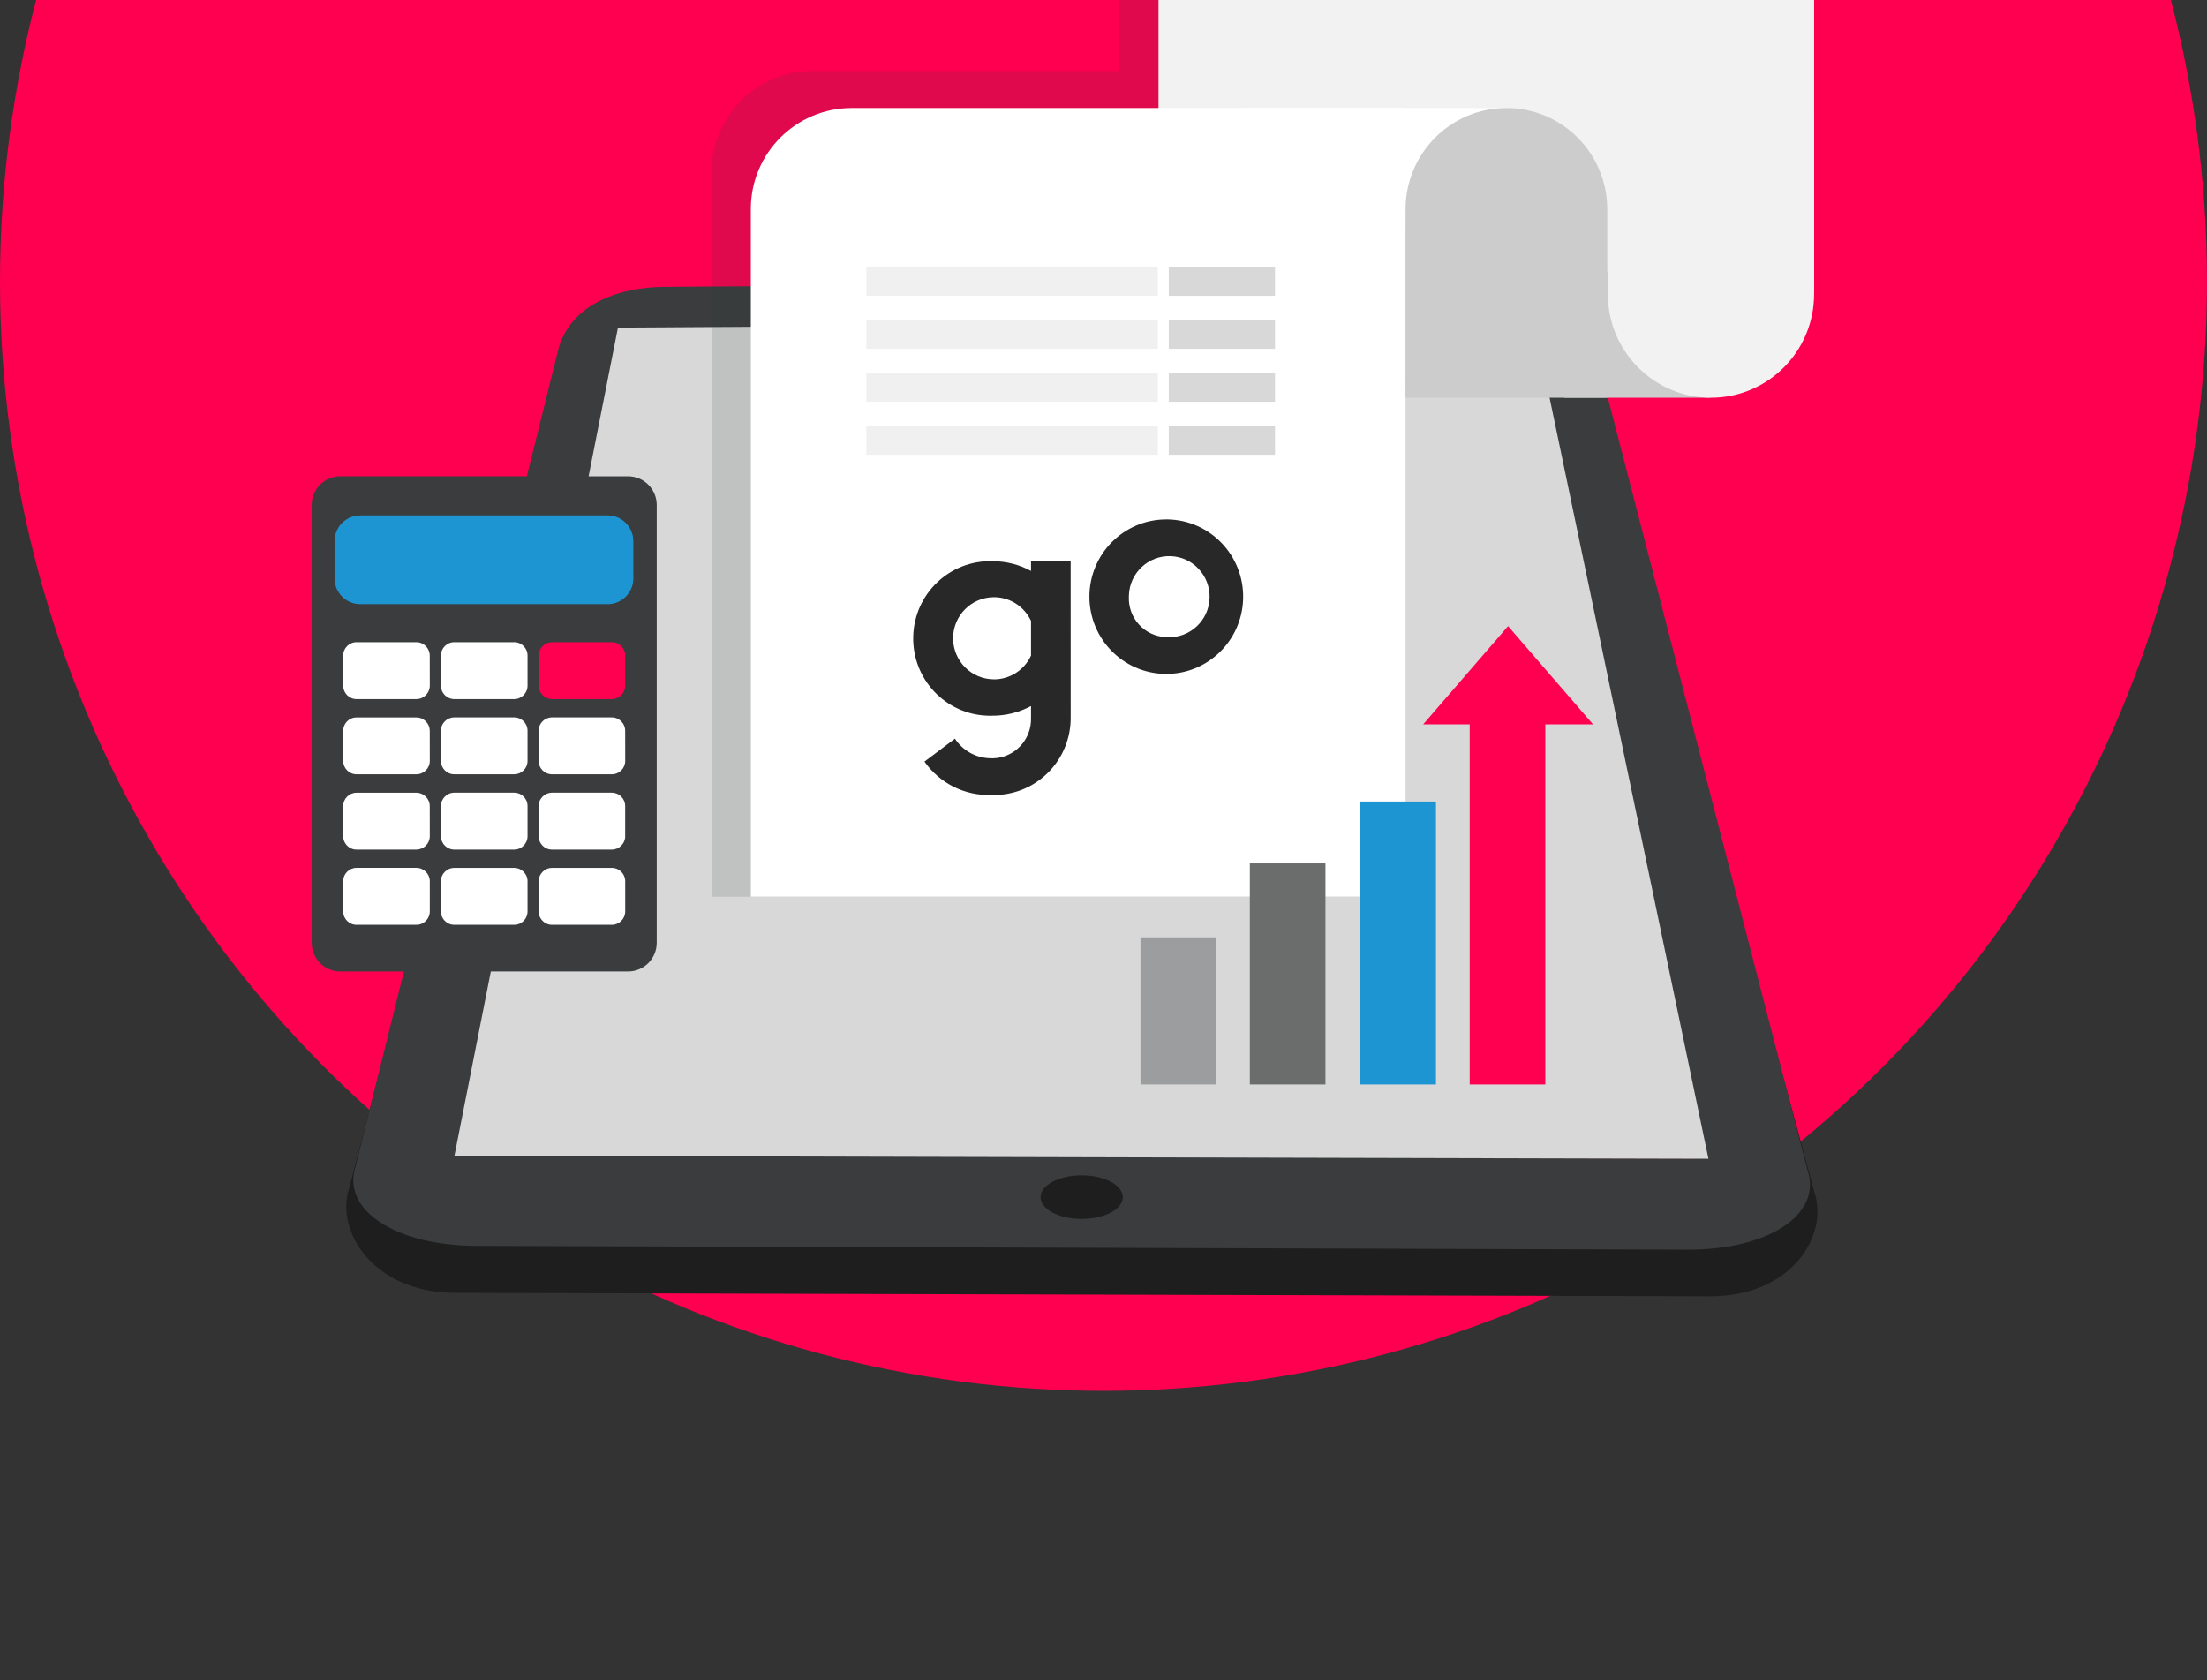 <?xml version="1.0" encoding="utf-8"?>
<!-- Generator: Adobe Illustrator 25.0.0, SVG Export Plug-In . SVG Version: 6.00 Build 0)  -->
<svg version="1.1" id="Calque_1" xmlns="http://www.w3.org/2000/svg" xmlns:xlink="http://www.w3.org/1999/xlink" x="0px" y="0px"
	 viewBox="0 0 528 402" style="enable-background:new 0 0 528 402;" xml:space="preserve">
<rect x="0" y="0" width="528" height="402" fill="#333333" stroke="none"/>
<style type="text/css">
	.st0{fill:#FF0050;}
	.st1{fill:#1E1E1E;}
	.st2{fill:#D8D8D8;}
	.st3{fill:#3A3C3D;}
	.st4{opacity:0.15;fill:#3A3C3D;}
	.st5{fill-rule:evenodd;clip-rule:evenodd;fill:#3A3C3D;}
	.st6{fill-rule:evenodd;clip-rule:evenodd;fill:#1E95D3;}
	.st7{fill-rule:evenodd;clip-rule:evenodd;fill:#FFFFFF;}
	.st8{fill-rule:evenodd;clip-rule:evenodd;fill:#FF0050;}
	.st9{fill:#F2F2F2;}
	.st10{fill:#CCCCCC;}
	.st11{fill:#FFFFFF;}
	.st12{fill:#F0F0F0;}
	.st13{fill:#282828;}
	.st14{fill:#9C9D9E;}
	.st15{fill:#6B6D6D;}
	.st16{fill:#1E95D3;}
</style>
<g>
	<ellipse class="st0" cx="264" cy="67.37" rx="264" ry="265.37"/>
</g>
<g>
	<path class="st1" d="M356.08,76.74l-197.31,1.41c-10.48,0.09-21.79,3.86-25.16,14.28L83.52,284.31
		c-3.37,10.41,5.96,24.92,25.28,24.99l300.3,0.82c19.35,0.06,28.48-14.39,24.98-24.92L381.4,90.91
		C377.89,80.37,366.55,76.65,356.08,76.74z M257.43,80.17c2.22-0.02,4.05,0.96,4.08,2.58c0.03,1.52-1.78,2.63-4.05,2.65
		c-2.28,0.02-4.2-0.84-4.08-2.58C253.5,81.14,255.21,80.19,257.43,80.17z M407.1,285.16l-296.57-0.75l39.22-196.48l215.46-1.37
		L407.1,285.16z"/>
	<polygon class="st2" points="146.94,76.74 369.14,76.74 414.13,277.23 104.93,277.23 	"/>
	<polygon class="st2" points="183.39,76.74 369.14,76.74 414.13,277.23 298.76,277.23 	"/>
	<path class="st3" d="M355.82,67.21l-196.96,1.41c-10.46,0.09-21.74,3.85-25.11,14.25l-48.7,196.22
		c-3.36,10.39,9.6,18.9,28.88,18.96l289.85,0.91c19.31,0.06,32.17-8.45,28.67-18.95L381.09,81.35
		C377.59,70.83,366.27,67.12,355.82,67.21z M408.73,277.23l-300.01-0.75l39.12-198.11l219.09-1.37L408.73,277.23z"/>
	<ellipse class="st1" cx="258.78" cy="286.4" rx="9.84" ry="5.22"/>
</g>
<path class="st4" d="M424.6-198H267.75V16.98h-73.39c-13.33,0-24.14,10.86-24.14,24.27v173.27h156.64V86.29h37.96h10.3h24.64v0
	c0.06,0,0.12,0,0.18,0c13.62,0,24.67-11.1,24.67-24.79v-2.49c0,0,0,0,0,0V-198z"/>
<g id="Groupe_10787_6_" transform="translate(539.705 606.125)">
	<path id="Tracé_46812_6_" class="st5" d="M-382.59-380.61c0.01,3.8-3.05,6.88-6.82,6.89c0,0,0,0-0.01,0h-68.87
		c-3.79,0-6.85-3.08-6.85-6.89v-104.7c0.01-3.8,3.07-6.88,6.85-6.87h68.85c3.77,0,6.84,3.06,6.85,6.85L-382.59-380.61
		L-382.59-380.61z"/>
	<path id="Tracé_46813_6_" class="st6" d="M-388.18-467.77c0,3.4-2.74,6.17-6.13,6.18h-59.23c-3.39-0.01-6.13-2.77-6.13-6.18v-8.87
		c0-3.41,2.74-6.17,6.13-6.18h59.23c3.38,0,6.12,2.76,6.12,6.16v0.02L-388.18-467.77z"/>
	<path id="Tracé_46814_6_" class="st7" d="M-436.88-442.08c-0.02,1.77-1.44,3.2-3.21,3.21h-14.32c-1.76-0.01-3.18-1.44-3.19-3.21
		v-7.21c0-1.77,1.43-3.2,3.19-3.2h14.31c1.76,0,3.19,1.43,3.21,3.2L-436.88-442.08z"/>
	<path id="Tracé_46815_6_" class="st7" d="M-413.5-442.08c0,1.77-1.43,3.2-3.19,3.21h-14.33c-1.76-0.01-3.19-1.44-3.21-3.21v-7.21
		c0.01-1.77,1.44-3.2,3.21-3.2h14.33c1.76,0,3.19,1.43,3.19,3.19c0,0,0,0,0,0L-413.5-442.08L-413.5-442.08z"/>
	<path id="Tracé_46816_6_" class="st8" d="M-390.13-442.08c-0.01,1.77-1.43,3.2-3.19,3.21h-14.31c-1.76-0.01-3.19-1.43-3.21-3.21
		v-7.21c0.02-1.77,1.45-3.2,3.21-3.2h14.31c1.76,0,3.19,1.43,3.19,3.2L-390.13-442.08z"/>
	<path id="Tracé_46817_6_" class="st7" d="M-436.88-424.11c0,1.78-1.44,3.22-3.21,3.22h-14.32c-1.76,0-3.19-1.44-3.19-3.21
		c0,0,0,0,0,0v-7.18c0-1.77,1.42-3.21,3.18-3.21h14.32c1.77,0,3.2,1.44,3.21,3.21L-436.88-424.11z"/>
	<path id="Tracé_46818_6_" class="st7" d="M-413.5-424.11c0.01,1.77-1.41,3.21-3.17,3.22c0,0,0,0,0,0h-14.35
		c-1.77,0-3.21-1.44-3.21-3.22v-7.18c0.01-1.78,1.44-3.21,3.21-3.21h14.33c1.76,0,3.19,1.43,3.19,3.19c0,0,0,0,0,0L-413.5-424.11
		L-413.5-424.11z"/>
	<path id="Tracé_46819_6_" class="st7" d="M-390.13-424.11c0.01,1.77-1.42,3.22-3.19,3.22c0,0,0,0,0,0h-14.32
		c-1.77,0-3.21-1.44-3.21-3.22v-7.18c0.01-1.78,1.45-3.21,3.21-3.21h14.31c1.76,0,3.19,1.44,3.19,3.21l0,0L-390.13-424.11z"/>
	<path id="Tracé_46820_6_" class="st7" d="M-436.88-406.11c0,1.78-1.43,3.23-3.21,3.24h-14.32c-1.77,0-3.19-1.45-3.19-3.22v-7.18
		c0-1.77,1.42-3.2,3.18-3.21c0,0,0,0,0,0h14.32c1.77,0,3.2,1.43,3.21,3.21L-436.88-406.11z"/>
	<path id="Tracé_46821_6_" class="st7" d="M-413.5-406.11c0.02,1.77-1.4,3.22-3.16,3.24c0,0,0,0,0,0h-14.36
		c-1.77-0.01-3.21-1.45-3.21-3.24v-7.17c0.01-1.77,1.44-3.21,3.21-3.21h14.33c1.76-0.01,3.19,1.42,3.19,3.19c0,0,0,0,0,0V-406.11
		L-413.5-406.11z"/>
	<path id="Tracé_46822_6_" class="st7" d="M-390.13-406.11c0.01,1.78-1.42,3.23-3.19,3.24h-14.32c-1.78,0-3.21-1.45-3.21-3.24
		v-7.17c0.01-1.78,1.45-3.21,3.21-3.21h14.31c1.76,0,3.19,1.43,3.19,3.21c0,0,0,0,0,0V-406.11L-390.13-406.11z"/>
	<path id="Tracé_46823_6_" class="st7" d="M-436.88-388.1c0,1.78-1.44,3.22-3.21,3.22h-14.32c-1.76,0-3.19-1.44-3.19-3.21
		c0,0,0,0,0,0v-7.2c-0.01-1.77,1.42-3.21,3.18-3.22c0,0,0,0,0.01,0h14.32c1.77,0,3.2,1.44,3.21,3.22L-436.88-388.1z"/>
	<path id="Tracé_46824_6_" class="st7" d="M-413.5-388.1c0.01,1.77-1.4,3.21-3.16,3.22c0,0,0,0,0,0h-14.36
		c-1.77,0-3.21-1.44-3.21-3.22v-7.18c0-1.78,1.44-3.22,3.21-3.22h14.33c1.76,0,3.19,1.44,3.19,3.21L-413.5-388.1L-413.5-388.1z"/>
	<path id="Tracé_46825_6_" class="st7" d="M-390.13-388.1c0.01,1.77-1.42,3.21-3.18,3.22c0,0,0,0,0,0h-14.32
		c-1.77,0-3.21-1.44-3.21-3.22v-7.18c0.01-1.78,1.44-3.22,3.21-3.22h14.31c1.77,0,3.2,1.45,3.19,3.22L-390.13-388.1z"/>
</g>
<g>
	<path class="st9" d="M277.16-198V90.81h134.02c12.61,0,22.83-10.27,22.83-22.94V-198H277.16z"/>
	
		<rect id="XMLID_28_" x="374.22" y="64.93" transform="matrix(-1 -4.946766e-11 4.946766e-11 -1 783.379 160.078)" class="st10" width="34.93" height="30.22"/>
	<path id="XMLID_27_" class="st9" d="M385.39,27.47h47.88c0.4,0,0.73,0.33,0.73,0.73v42.16c0,13.69-11.04,24.79-24.67,24.79l0,0
		c-13.62,0-24.67-11.1-24.67-24.79V28.2C384.67,27.8,384.99,27.47,385.39,27.47z"/>
	<path id="XMLID_26_" class="st11" d="M179.63,214.51h156.64V25.84h-132.5c-13.33,0-24.14,10.81-24.14,24.14V214.51z"/>
	
		<rect id="XMLID_25_" x="297.65" y="25.84" transform="matrix(-1 -2.723611e-11 2.723611e-11 -1 658.551 80.273)" class="st11" width="63.25" height="28.59"/>
	<path id="XMLID_24_" class="st10" d="M384.52,95.15h-48.26V50.09c0-13.39,10.8-24.25,24.13-24.25l0,0
		c13.33,0,24.13,10.86,24.13,24.25V95.15z"/>
	<g>
		<rect id="Rectangle_6894_5_" x="207.26" y="63.96" class="st12" width="69.74" height="6.81"/>
		<rect id="Rectangle_6895_10_" x="207.26" y="76.63" class="st12" width="69.74" height="6.81"/>
		<rect id="Rectangle_6896_5_" x="207.26" y="89.3" class="st12" width="69.74" height="6.81"/>
		<rect id="Rectangle_6897_5_" x="279.62" y="63.96" class="st2" width="25.41" height="6.81"/>
		<rect id="Rectangle_6898_10_" x="279.62" y="76.63" class="st2" width="25.41" height="6.81"/>
		<rect id="Rectangle_6899_5_" x="279.62" y="89.3" class="st2" width="25.41" height="6.81"/>
	</g>
	<g>
		<rect id="Rectangle_6895_5_" x="207.26" y="101.98" class="st12" width="69.74" height="6.81"/>
		<rect id="Rectangle_6898_5_" x="279.62" y="101.98" class="st2" width="25.41" height="6.81"/>
	</g>
	<g>
		<path id="Tracé_46769_6_" class="st13" d="M279.4,124.26c10.15,0.21,18.22,8.65,18.01,18.86c-0.21,10.21-8.61,18.31-18.76,18.1
			c-9.99-0.2-18-8.4-18.02-18.44c-0.02-10.21,8.2-18.5,18.35-18.52C279.12,124.26,279.26,124.26,279.4,124.26z M279.4,152.44
			c5.33,0.18,9.8-4.01,9.98-9.36c0.18-5.36-3.99-9.85-9.32-10.03s-9.8,4.01-9.98,9.36c0,0.12-0.01,0.25-0.01,0.37
			c-0.2,5.12,3.76,9.43,8.85,9.64c0.16,0.01,0.31,0.01,0.47,0.01V152.44z"/>
		<path id="Tracé_46770_6_" class="st13" d="M256.14,134.23h-9.48v2.36c-2.85-1.55-6.04-2.35-9.28-2.33
			c-10.16-0.28-18.62,7.76-18.9,17.97c-0.28,10.21,7.72,18.71,17.88,18.99c0.34,0.01,0.68,0.01,1.02,0
			c3.24,0.02,6.43-0.78,9.28-2.31v2.83c0.16,5.18-3.89,9.51-9.04,9.67c-0.24,0.01-0.48,0.01-0.72-0.01
			c-3.41-0.07-6.57-1.82-8.44-4.69l-7.29,5.49c3.65,5.22,9.69,8.22,16.03,7.98c10.12,0.34,18.6-7.63,18.94-17.8
			c0.01-0.22,0.01-0.44,0.01-0.66L256.14,134.23z M237.81,162.52c-5.4,0.01-9.78-4.38-9.79-9.81c-0.01-5.42,4.36-9.83,9.76-9.84
			c3.81-0.01,7.27,2.21,8.88,5.68v8.29c-1.6,3.46-5.05,5.68-8.85,5.69V162.52z"/>
	</g>
</g>
<g>
	<g>
		<rect x="272.85" y="224.25" class="st14" width="18.09" height="35.19"/>
		<rect x="299.01" y="206.56" class="st15" width="18.09" height="52.88"/>
		<rect x="325.45" y="191.75" class="st16" width="18.09" height="67.69"/>
		<polygon class="st0" points="381.11,173.29 369.7,173.29 369.7,259.44 351.61,259.44 351.61,173.29 340.48,173.29 360.79,149.79 
					"/>
	</g>
</g>
</svg>
